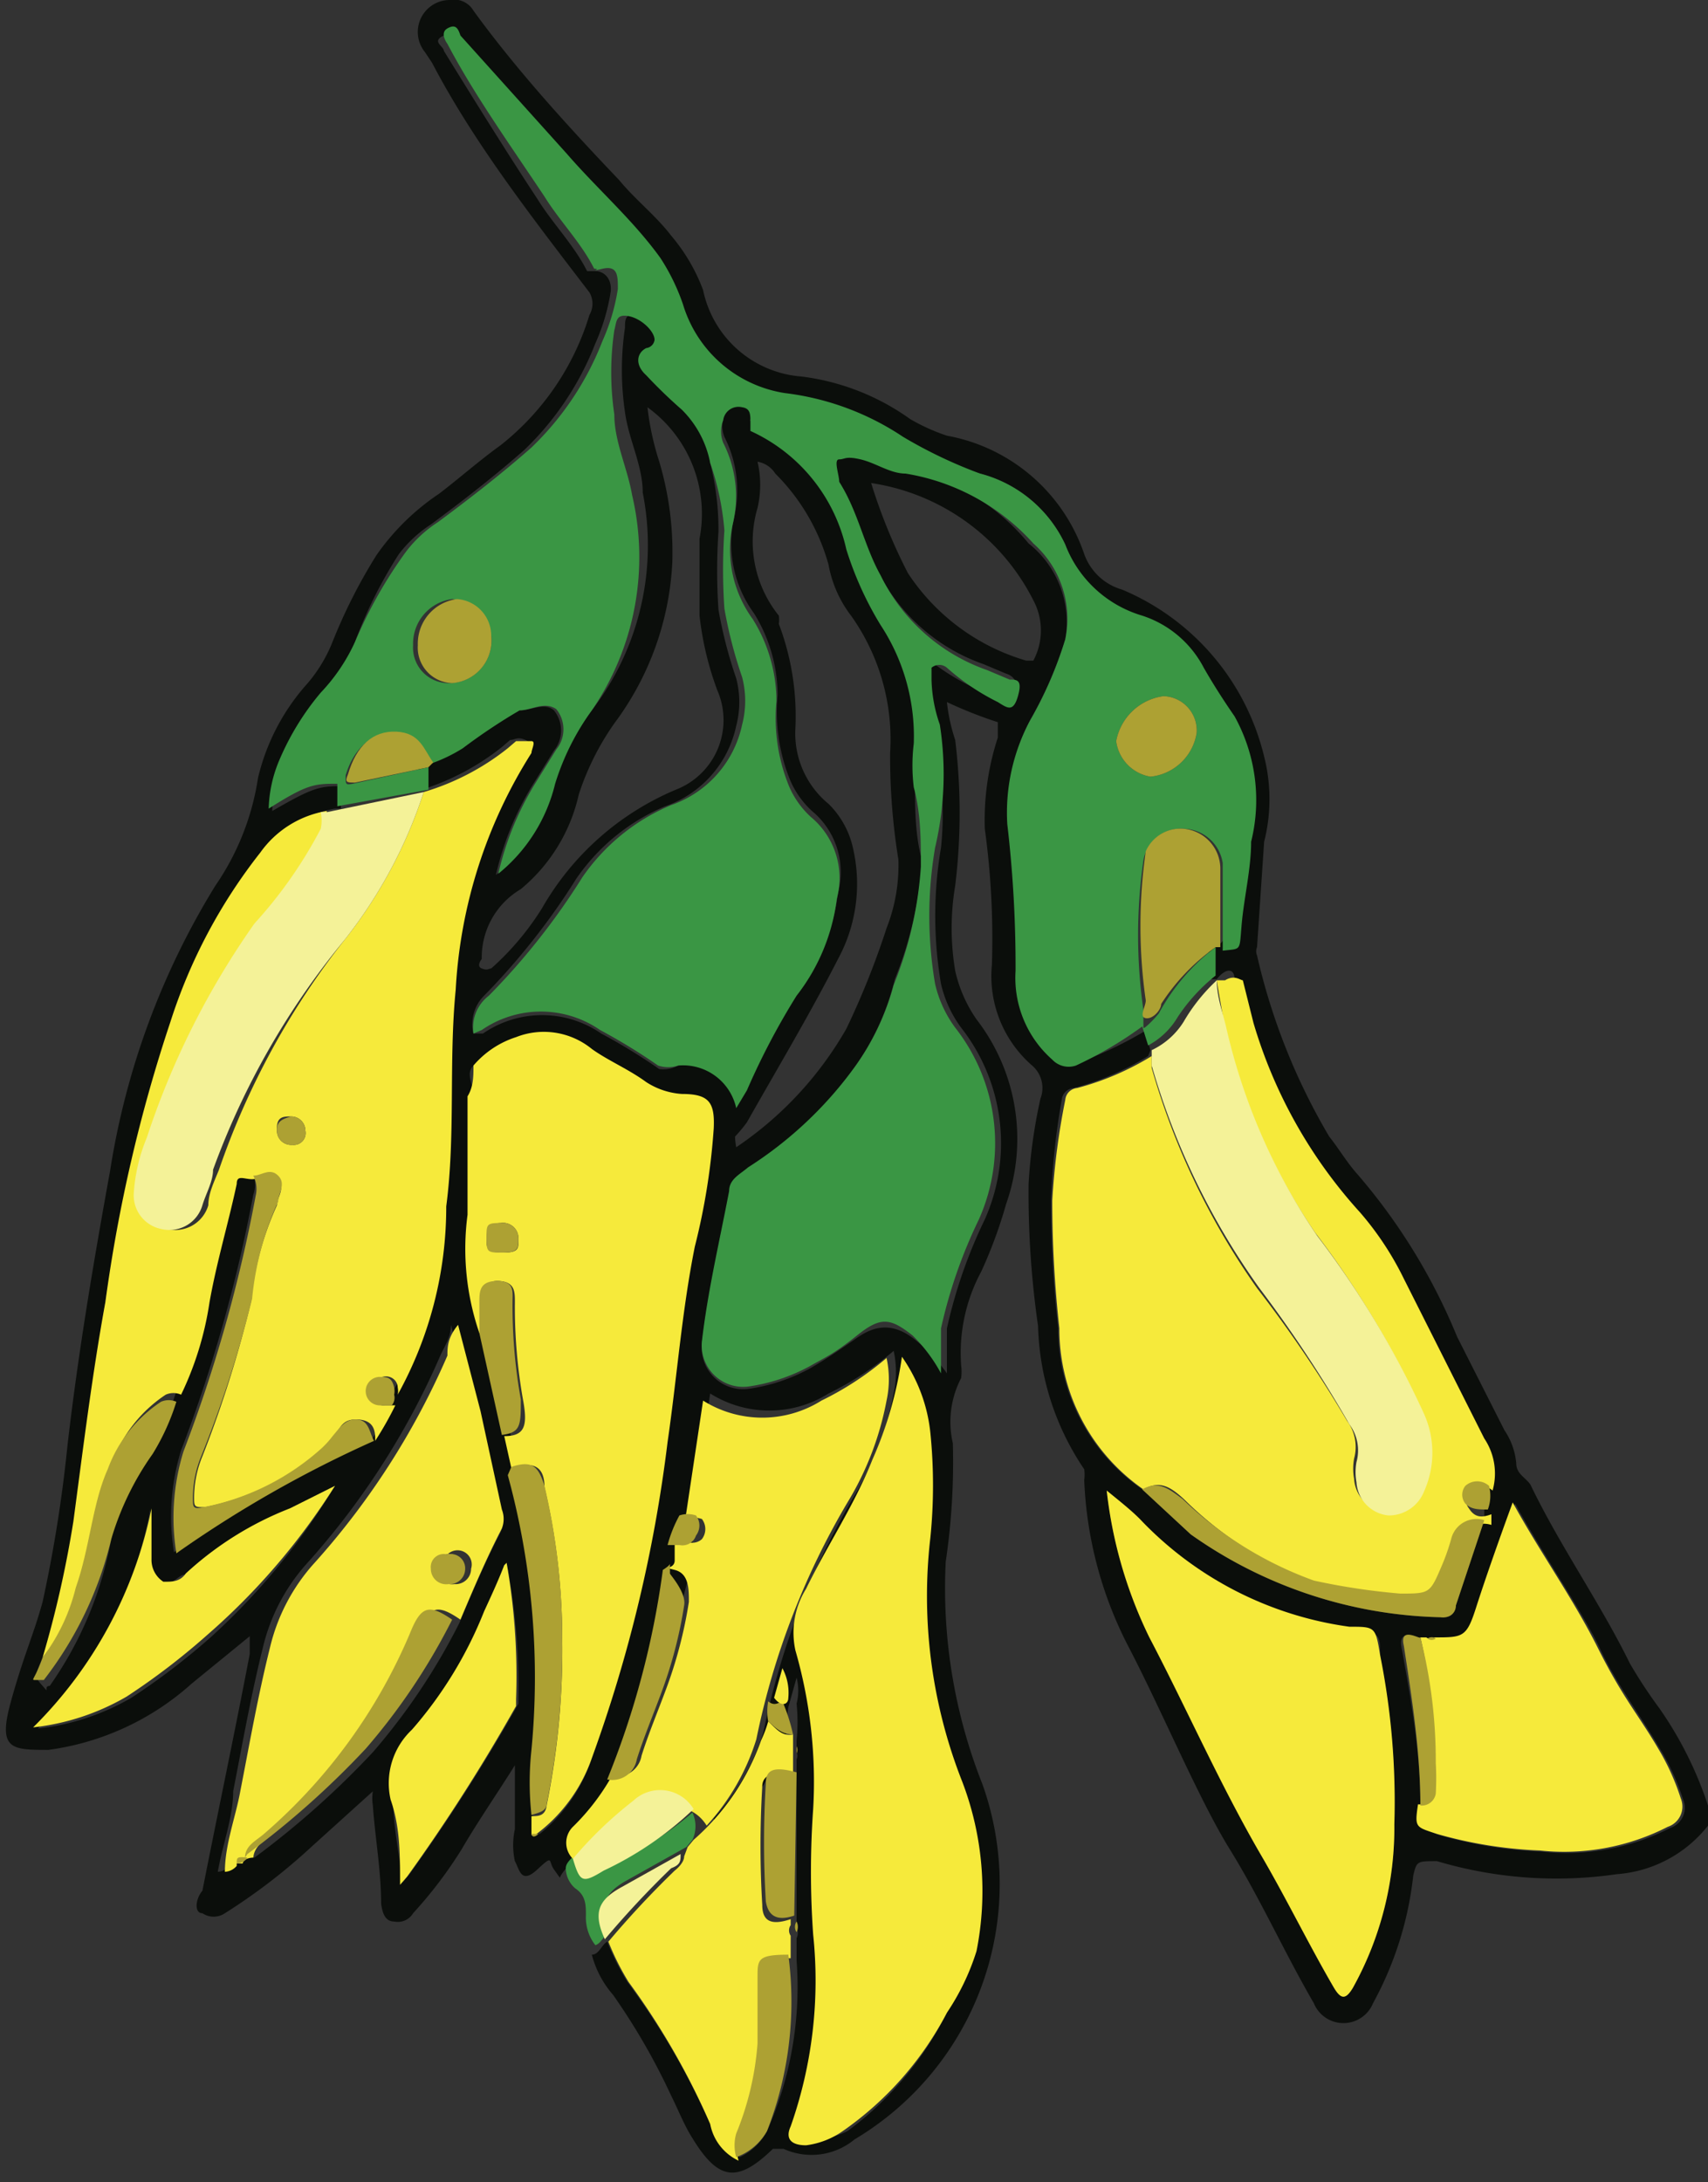 <svg id="Layer_1" data-name="Layer 1" xmlns="http://www.w3.org/2000/svg" viewBox="0 0 14.43 18.43"><rect x="0" y="0" width="14.43" height="18.43" fill="#333333" stroke="none"/><defs><style>.cls-1{fill:#0b0e0b;}.cls-2{fill:#3a9644;}.cls-3{fill:#f6ea3b;}.cls-4{fill:#f4f298;}.cls-5{fill:#ada133;}</style></defs><title>Artboard 123</title><path class="cls-1" d="M4.73,15.86s0,0-.05-.07,0-.13-.14,0-.15,0-.19-.07a.63.63,0,0,1,0-.27v-.54c-.15.24-.31.47-.45.71a3.65,3.65,0,0,1-.41.54.15.15,0,0,1-.16.07c-.08,0-.1-.08-.11-.15,0-.28-.05-.55-.07-.83a.38.38,0,0,1,0-.12l-.52.47a5,5,0,0,1-.73.56.17.17,0,0,1-.19,0c-.07,0-.06-.12,0-.19.13-.66.27-1.32.4-2l0-.15-.49.4a2.26,2.26,0,0,1-1.21.56c-.31,0-.43,0-.32-.4s.19-.56.27-.85a11.7,11.7,0,0,0,.21-1.32c.09-.78.22-1.55.36-2.32a6.5,6.5,0,0,1,.89-2.41,2.18,2.18,0,0,0,.36-.91,1.82,1.82,0,0,1,.42-.8,1.25,1.25,0,0,0,.21-.35,4.54,4.54,0,0,1,.37-.73,2,2,0,0,1,.53-.52c.17-.13.34-.28.52-.41a2.22,2.22,0,0,0,.75-1.1.19.19,0,0,0,0-.19C4.49,1.83,4,1.2,3.65.53L3.59.44A.27.27,0,0,1,3.8,0,.19.19,0,0,1,4,.09c.37.51.82,1,1.23,1.43.14.17.31.3.44.47a1.54,1.54,0,0,1,.27.46.92.92,0,0,0,.83.73,2,2,0,0,1,.92.36A1.66,1.66,0,0,0,8,3.68a1.51,1.51,0,0,1,1.16,1,.48.48,0,0,0,.32.3,2.05,2.05,0,0,1,1.2,1.41,1.46,1.46,0,0,1,0,.72L10.62,8a.09.09,0,0,0,0,.07,5.33,5.33,0,0,0,.61,1.53c.08.1.15.22.24.32a5,5,0,0,1,.84,1.37l.4.79a.59.59,0,0,1,.1.28c0,.09.08.12.12.18.25.52.59,1,.84,1.51a4.13,4.13,0,0,0,.25.38,3.15,3.15,0,0,1,.41.82v.17a1.08,1.08,0,0,1-.77.41,3.54,3.54,0,0,1-1.52-.11c-.17,0-.17,0-.2.12a2.9,2.9,0,0,1-.34,1.08.27.27,0,0,1-.5,0c-.25-.43-.45-.88-.71-1.3s-.56-1.14-.85-1.7a3.34,3.34,0,0,1-.38-1.42.32.32,0,0,0,0-.09,2.26,2.26,0,0,1-.39-1.21A7.84,7.84,0,0,1,8.69,10a4.45,4.45,0,0,1,.1-.72A.25.25,0,0,0,8.72,9a1,1,0,0,1-.34-.85A6.78,6.78,0,0,0,8.32,7a2.25,2.25,0,0,1,.11-.77c0-.06,0-.1,0-.13A3.64,3.64,0,0,1,8,5.93a1.5,1.5,0,0,0,.07.32,5.06,5.06,0,0,1,0,1.23,2.18,2.18,0,0,0,0,.72,1.17,1.17,0,0,0,.18.41,1.65,1.65,0,0,1,.25,1.56,3.9,3.9,0,0,1-.21.57,1.45,1.45,0,0,0-.17.79.41.41,0,0,1,0,.11.8.8,0,0,0-.07.55,5.71,5.71,0,0,1-.06,1,4.49,4.49,0,0,0,.31,1.88,2.51,2.51,0,0,1-1.08,3,.57.57,0,0,1-.6.08s-.07,0-.09,0c-.3.29-.46.27-.68-.09-.07-.11-.12-.24-.18-.36a5.51,5.51,0,0,0-.49-.85A.84.84,0,0,1,5,16.51c.06,0,.08-.08.13-.11a2.16,2.16,0,0,0,.17.34A6.22,6.22,0,0,1,6,17.94a.43.43,0,0,0,.25.28A.49.49,0,0,0,6.48,18a3,3,0,0,0,.25-1.44v-.19a.1.1,0,0,0,0-.09v-.05l0-1.21v-.16a.07.07,0,0,0,0-.06v-.1a1.55,1.55,0,0,0,0-.31.44.44,0,0,0,0-.22l-.07.25a.48.48,0,0,0,0,.17,1,1,0,0,1-.06.16,2,2,0,0,1-.57.84.27.27,0,0,0,0-.23v0a1.91,1.91,0,0,0,.42-.73,6.46,6.46,0,0,1,.77-2,2.56,2.56,0,0,0,.33-.86.84.84,0,0,0,0-.36,2.6,2.6,0,0,1-.55.36.94.94,0,0,1-1,0l-.15,1a1.11,1.11,0,0,0,0,.25l0,.16s0,0,0,0A7.23,7.23,0,0,1,5.17,15a1.91,1.91,0,0,1-.29.41.19.19,0,0,0,0,.27S4.75,15.8,4.73,15.86ZM2,15.74H2a.11.11,0,0,0,.09-.05h0l.06,0a7.34,7.34,0,0,0,1-.89,5.32,5.32,0,0,0,.73-1.09c.11-.26.22-.52.35-.77a.22.22,0,0,0,0-.16L4,11.92l-.19-.73c0,.11-.06.19-.09.26a6.46,6.46,0,0,1-1.14,1.77,1.62,1.62,0,0,0-.36.7c-.1.4-.17.8-.25,1.21,0,.22-.09.45-.13.68a.14.14,0,0,0,.1-.05S2,15.76,2,15.74Zm10-.49c0,.2,0,.19.16.25a3.67,3.67,0,0,0,.87.14,1.92,1.92,0,0,0,1.08-.2.18.18,0,0,0,.11-.24,2,2,0,0,0-.19-.42c-.17-.29-.37-.55-.51-.85s-.49-.81-.72-1.23c-.11.3-.21.59-.31.89s-.11.26-.35.25a.06.06,0,0,0-.07,0H12s-.19-.1-.16.07C11.92,14.35,12,14.8,12,15.25Zm-7.5.08v.16s0,0,.06,0A1.36,1.36,0,0,0,5,14.85a12.06,12.06,0,0,0,.6-2.66c.08-.55.12-1.1.23-1.65a5.6,5.6,0,0,0,.16-1c0-.22,0-.29-.27-.29a.63.63,0,0,1-.3-.1C5.3,9,5.13,9,5,8.86a.64.64,0,0,0-.61-.08A.79.79,0,0,0,4,9c-.07.07,0,.16,0,.24,0,.33,0,.66,0,1a2.19,2.19,0,0,0,.1,1l.21.86.06.27v.07a6.47,6.47,0,0,1,.2,2.32A2.54,2.54,0,0,0,4.49,15.33ZM9.7,8.92a2.35,2.35,0,0,1-.63.27.11.11,0,0,0-.1.1,6,6,0,0,0-.09.85,9.77,9.77,0,0,0,.06,1.08,1.65,1.65,0,0,0,.71,1.36l.41.38a3.8,3.8,0,0,0,2.11.7c.07,0,.11,0,.13-.1l.24-.72,0-.09a.33.33,0,0,0,0-.17.53.53,0,0,0-.07-.44l-.68-1.35a2.59,2.59,0,0,0-.37-.56,4.1,4.1,0,0,1-.9-1.6l-.09-.36c0-.09-.07-.1-.15,0l-.07,0V8h0c.13,0,.16-.1.16-.22s.05-.47.08-.7a1.46,1.46,0,0,0-.14-1.06c-.09-.13-.18-.27-.26-.41A.9.9,0,0,0,9.6,5.2,1,1,0,0,1,9,4.6,1.1,1.1,0,0,0,8.28,4a3.94,3.94,0,0,1-.68-.25,2.29,2.29,0,0,0-1-.37,1.07,1.07,0,0,1-.86-.75,1.76,1.76,0,0,0-.19-.39c-.23-.32-.53-.58-.79-.88l-.9-1s0-.11-.11-.06,0,.09,0,.13c.26.42.52.84.79,1.25.13.21.31.39.42.61,0,0,0,0,.07,0s.14.06.13.17a1.71,1.71,0,0,1-.13.44,2.5,2.5,0,0,1-.6.9c-.25.22-.52.43-.79.63a1.07,1.07,0,0,0-.27.25A3.81,3.81,0,0,0,3,5.42a1.56,1.56,0,0,1-.26.45,2.24,2.24,0,0,0-.35.57,1.12,1.12,0,0,0-.09.41c.33-.19.39-.21.58-.21l0,.19-.05,0a.86.86,0,0,0-.56.35,4.54,4.54,0,0,0-.76,1.38A12.93,12.93,0,0,0,.89,11c-.11.65-.19,1.3-.27,1.94A9.1,9.1,0,0,1,.36,14c-.07.16-.07.16,0,.24s0,0,.06,0A3.12,3.12,0,0,0,.94,13a2.43,2.43,0,0,1,.35-.81,1.93,1.93,0,0,0,.2-.44A2.71,2.71,0,0,0,1.73,11c.06-.34.16-.67.23-1,0-.09.07-.16.18-.08a.25.25,0,0,1,0,.17,12.37,12.37,0,0,1-.61,2.16,1.89,1.89,0,0,0-.06.86,9.94,9.94,0,0,1,1.67-.95,2.91,2.91,0,0,0,.17-.3.1.1,0,0,0,0-.09,3.27,3.27,0,0,0,.41-1.59c.05-.61,0-1.22.08-1.83a4.15,4.15,0,0,1,.64-2s.07-.07,0-.1-.09,0-.13,0l-.07.06a2.1,2.1,0,0,1-.71.37c0-.07,0-.13,0-.19l0,0a1.34,1.34,0,0,0,.27-.13A5,5,0,0,1,4.39,6c.1,0,.21-.07.29,0a.27.27,0,0,1,0,.34l-.18.29a2.53,2.53,0,0,0-.31.76,1.4,1.4,0,0,0,.48-.76A2.12,2.12,0,0,1,5,6a2.29,2.29,0,0,0,.43-1.84c0-.23-.12-.45-.15-.68a2.43,2.43,0,0,1,0-.71c0-.07,0-.13.12-.12s.23.13.22.2a.08.08,0,0,1-.07.07c-.12,0-.14.14,0,.23a4.11,4.11,0,0,0,.3.29A.86.86,0,0,1,6,3.91a2.3,2.3,0,0,1,.07.58,4.85,4.85,0,0,0,0,.66,3.8,3.8,0,0,0,.15.58.79.79,0,0,1,0,.4.92.92,0,0,1-.6.68,1.72,1.72,0,0,0-.75.61,5.82,5.82,0,0,1-.79,1A.34.34,0,0,0,4,8.73l.08,0a.88.88,0,0,1,1,0,4.94,4.94,0,0,1,.49.3A.27.27,0,0,0,5.73,9a.46.46,0,0,1,.5.31l.09-.15a6.09,6.09,0,0,1,.42-.8,1.66,1.66,0,0,0,.34-.82.67.67,0,0,0-.22-.69.76.76,0,0,1-.18-.25,1.52,1.52,0,0,1-.11-.73,1.32,1.32,0,0,0-.2-.69,1,1,0,0,1-.17-.8,1,1,0,0,0-.08-.69.26.26,0,0,1,0-.19.13.13,0,0,1,.16-.11c.08,0,.1.06.07.13s0,0,0,.07a1.44,1.44,0,0,1,.81,1,2.85,2.85,0,0,0,.29.64,1.71,1.71,0,0,1,.28,1,1.53,1.53,0,0,0,0,.37c0,.22,0,.45.06.67a3.22,3.22,0,0,1-.23,1A2.12,2.12,0,0,1,7.23,9a3.31,3.31,0,0,1-.91.88c-.07.06-.14.1-.16.2-.08.42-.18.84-.23,1.27a.35.35,0,0,0,.4.38,1.54,1.54,0,0,0,.51-.17c.14-.08.27-.17.4-.26s.28-.14.47,0A1.34,1.34,0,0,1,8,11.6c0-.14,0-.26,0-.38a4.18,4.18,0,0,1,.32-.92,1.58,1.58,0,0,0-.2-1.62,1,1,0,0,1-.17-.37,3.42,3.42,0,0,1,0-1.15A2.71,2.71,0,0,0,7.85,6.1a1.22,1.22,0,0,1-.07-.38s0-.08,0-.1a.1.1,0,0,1,.13,0,1.93,1.93,0,0,0,.49.26c.08,0,.13,0,.17-.05s0-.12-.07-.14l-.19-.08a1.58,1.58,0,0,1-.9-.8c-.14-.25-.19-.54-.35-.79,0-.06-.06-.13,0-.19s.12,0,.18,0,.25.09.38.12a1.85,1.85,0,0,1,1.07.64A.85.85,0,0,1,9,5.4a3.31,3.31,0,0,1-.29.67,1.65,1.65,0,0,0-.19.87,10.31,10.31,0,0,1,.07,1.24.92.92,0,0,0,.31.75.19.19,0,0,0,.2.05,3.29,3.29,0,0,0,.57-.27l.05.16ZM7.62,11.46a3.28,3.28,0,0,1-.2.82c-.15.38-.38.72-.56,1.09a.7.7,0,0,0-.09.52,4,4,0,0,1,.15,1.34,7.5,7.5,0,0,0,0,1.06,3.71,3.71,0,0,1-.19,1.62c0,.11,0,.18.13.16A.69.69,0,0,0,7.16,18,2.79,2.79,0,0,0,8,17a2,2,0,0,0,.18-.48,2.59,2.59,0,0,0-.12-1.43A4.27,4.27,0,0,1,7.83,13a4.42,4.42,0,0,0,0-.89A1.36,1.36,0,0,0,7.62,11.46Zm1.73,1.13a3.76,3.76,0,0,0,.36,1.23c.32.61.6,1.25.95,1.85.21.36.4.75.61,1.11.06.11.1.11.16,0a2.78,2.78,0,0,0,.35-1.38A6.28,6.28,0,0,0,11.66,14c0-.21,0-.21-.26-.24a3,3,0,0,1-1.77-.91C9.55,12.75,9.46,12.68,9.35,12.59ZM6.22,9.69a3,3,0,0,0,.93-1,6.85,6.85,0,0,0,.34-.85,1.45,1.45,0,0,0,.1-.58,5.46,5.46,0,0,1-.07-.9A1.8,1.8,0,0,0,7.19,5.2,1,1,0,0,1,7,4.77,1.74,1.74,0,0,0,6.55,4,.22.22,0,0,0,6.4,3.9a.86.86,0,0,1,0,.39,1,1,0,0,0,.18.91.25.25,0,0,1,0,.07,2.2,2.2,0,0,1,.14.88.77.77,0,0,0,.28.64.75.75,0,0,1,.21.39,1.33,1.33,0,0,1-.13.92c-.24.47-.51.92-.77,1.38a1.27,1.27,0,0,1-.1.12S6.21,9.64,6.22,9.69ZM5.47,3.44a2.36,2.36,0,0,0,.1.46,2.68,2.68,0,0,1,.11.85,2.47,2.47,0,0,1-.49,1.36,2.25,2.25,0,0,0-.3.6,1.45,1.45,0,0,1-.49.8.67.67,0,0,0-.33.59s-.05.06,0,.08.06,0,.08,0a2.33,2.33,0,0,0,.43-.51,2.35,2.35,0,0,1,1.13-1,.63.63,0,0,0,.35-.84,2.63,2.63,0,0,1-.15-.63c0-.22,0-.44,0-.65A1.11,1.11,0,0,0,5.47,3.44ZM2.83,12.55l-.39.2a2.78,2.78,0,0,0-.88.55c-.05,0-.11.1-.19.07a.22.22,0,0,1-.1-.19v-.43h0a3.62,3.62,0,0,1-.95,1.85,2,2,0,0,0,.79-.26,5.82,5.82,0,0,0,.68-.52A5.67,5.67,0,0,0,2.83,12.55Zm1.45.65h0c0,.13-.11.26-.17.39a3.46,3.46,0,0,1-.61,1,.62.62,0,0,0-.18.59c0,.23.05.46.08.72l.06-.07a15.3,15.3,0,0,0,.92-1.44s0,0,0-.06A5.52,5.52,0,0,0,4.28,13.2ZM7.36,4.08a4.65,4.65,0,0,0,.31.76,1.8,1.8,0,0,0,1,.74s.05,0,.06,0a.54.54,0,0,0,0-.51A1.84,1.84,0,0,0,7.36,4.08Z"/><path class="cls-2" d="M5.85,15.31a.27.27,0,0,1,0,.23l-.05.06s0,0,0,0h0s0,0,0,0h0l-.5.28c-.2.11-.24.22-.14.44v0c-.05,0-.07.09-.13.11a.38.38,0,0,1-.08-.25c0-.09,0-.17-.09-.23a.23.23,0,0,1-.08-.17c0-.06.08-.1.1-.15h0c.06.2.08.21.25.13A2.85,2.85,0,0,0,5.85,15.31Z"/><path class="cls-2" d="M3.62,6.48c0,.06,0,.12,0,.19l0,0-.77.14,0-.19c-.19,0-.25,0-.58.21a1.12,1.12,0,0,1,.09-.41,2.24,2.24,0,0,1,.35-.57A1.56,1.56,0,0,0,3,5.42a3.81,3.81,0,0,1,.43-.76,1.07,1.07,0,0,1,.27-.25c.27-.2.54-.41.79-.63a2.5,2.5,0,0,0,.6-.9,1.71,1.71,0,0,0,.13-.44c0-.11,0-.2-.13-.17s0,0-.07,0c-.11-.22-.29-.4-.42-.61C4.3,1.21,4,.79,3.78.37c0,0-.07-.09,0-.13s.09,0,.11.06l.9,1c.26.3.56.56.79.88a1.76,1.76,0,0,1,.19.39,1.07,1.07,0,0,0,.86.75,2.29,2.29,0,0,1,1,.37A3.94,3.94,0,0,0,8.28,4,1.1,1.1,0,0,1,9,4.6a1,1,0,0,0,.65.6.9.9,0,0,1,.52.44c.08.14.17.28.26.41a1.46,1.46,0,0,1,.14,1.06c0,.23-.06.47-.08.7s0,.2-.16.22V7.29A.34.34,0,0,0,10,7a.32.32,0,0,0-.34.27,4.43,4.43,0,0,0,0,1.26s0,.13,0,.15.09-.07.13-.12A1.75,1.75,0,0,1,10.27,8v.24a1.52,1.52,0,0,0-.32.35.64.64,0,0,1-.25.24l-.05-.16A3.29,3.29,0,0,1,9.09,9a.19.19,0,0,1-.2-.05.92.92,0,0,1-.31-.75,10.31,10.31,0,0,0-.07-1.24,1.65,1.65,0,0,1,.19-.87A3.31,3.31,0,0,0,9,5.4a.85.85,0,0,0-.27-.81A1.85,1.85,0,0,0,7.65,4c-.13,0-.25-.09-.38-.12s-.13,0-.18,0,0,.13,0,.19c.16.25.21.54.35.79a1.58,1.58,0,0,0,.9.8l.19.08c.06,0,.11,0,.07.14s-.09.1-.17.05A1.93,1.93,0,0,1,8,5.64a.1.1,0,0,0-.13,0s0,.06,0,.1a1.22,1.22,0,0,0,.07.38A2.71,2.71,0,0,1,7.9,7.16a3.42,3.42,0,0,0,0,1.15,1,1,0,0,0,.17.37,1.58,1.58,0,0,1,.2,1.62,4.18,4.18,0,0,0-.32.92c0,.12,0,.24,0,.38a1.34,1.34,0,0,0-.24-.32c-.19-.15-.27-.16-.47,0s-.26.18-.4.26a1.54,1.54,0,0,1-.51.17.35.35,0,0,1-.4-.38c.05-.43.15-.85.23-1.27,0-.1.09-.14.16-.2A3.31,3.31,0,0,0,7.23,9a2.12,2.12,0,0,0,.32-.68,3.22,3.22,0,0,0,.23-1c0-.22,0-.45-.06-.67a1.53,1.53,0,0,1,0-.37,1.71,1.71,0,0,0-.28-1,2.85,2.85,0,0,1-.29-.64,1.44,1.44,0,0,0-.81-1s0,0,0-.07,0-.12-.07-.13a.13.13,0,0,0-.16.11.26.26,0,0,0,0,.19,1,1,0,0,1,.08.69,1,1,0,0,0,.17.8,1.32,1.32,0,0,1,.2.69,1.52,1.52,0,0,0,.11.73.76.76,0,0,0,.18.25.67.67,0,0,1,.22.69,1.66,1.66,0,0,1-.34.82,6.09,6.09,0,0,0-.42.8l-.09.15A.46.46,0,0,0,5.73,9,.27.27,0,0,1,5.56,9a4.94,4.94,0,0,0-.49-.3.88.88,0,0,0-1,0L4,8.73a.34.34,0,0,1,.13-.32,5.82,5.82,0,0,0,.79-1,1.72,1.72,0,0,1,.75-.61.92.92,0,0,0,.6-.68.79.79,0,0,0,0-.4,3.8,3.8,0,0,1-.15-.58,4.85,4.85,0,0,1,0-.66A2.3,2.3,0,0,0,6,3.91a.86.86,0,0,0-.24-.45,4.11,4.11,0,0,1-.3-.29c-.1-.09-.08-.19,0-.23a.08.08,0,0,0,.07-.07c0-.07-.11-.18-.22-.2s-.1.05-.12.12a2.43,2.43,0,0,0,0,.71c0,.23.11.45.15.68A2.29,2.29,0,0,1,5,6a2.12,2.12,0,0,0-.31.62,1.4,1.4,0,0,1-.48.76,2.53,2.53,0,0,1,.31-.76l.18-.29a.27.27,0,0,0,0-.34C4.6,5.92,4.49,6,4.39,6a5,5,0,0,0-.48.32,1.34,1.34,0,0,1-.27.13c-.08-.11-.14-.25-.31-.26s-.34.12-.41.36c0,.08,0,.08.06.07Zm6.49-.29a.29.29,0,0,0-.28-.31.47.47,0,0,0-.4.38.35.35,0,0,0,.29.3A.44.44,0,0,0,10.11,6.19Zm-6-.82a.31.31,0,0,0-.29-.31.38.38,0,0,0-.33.39.3.3,0,0,0,.29.32A.36.36,0,0,0,4.15,5.37Z"/><path class="cls-3" d="M3.58,6.69l0,0a2.1,2.1,0,0,0,.71-.37l.07-.06s.09,0,.13,0,0,.07,0,.1a4.15,4.15,0,0,0-.64,2c-.06.61,0,1.22-.08,1.83a3.27,3.27,0,0,1-.41,1.59.14.14,0,0,0,0-.06c0-.06-.06-.11-.13-.09a.12.12,0,0,0-.11.13.12.12,0,0,0,.13.11h.09a2.91,2.91,0,0,1-.17.3c0-.07,0-.17-.14-.18s-.15.07-.21.14a.81.81,0,0,1-.09.1,2.09,2.09,0,0,1-1,.5c-.08,0-.09,0-.09-.07a.92.92,0,0,1,.07-.36A9.94,9.94,0,0,0,2.12,11a2.55,2.55,0,0,1,.22-.82c0-.07.08-.15,0-.22s-.14,0-.21,0S2,9.92,2,10c-.07.33-.17.66-.23,1a2.71,2.71,0,0,1-.24.78.16.16,0,0,0-.13,0,1.16,1.16,0,0,0-.45.57c-.13.34-.15.71-.27,1A1.61,1.61,0,0,1,.36,14a9.1,9.1,0,0,0,.26-1.15C.7,12.25.78,11.6.89,11a12.93,12.93,0,0,1,.55-2.37A4.54,4.54,0,0,1,2.2,7.2a.86.86,0,0,1,.56-.35.34.34,0,0,1,0,.14,3.77,3.77,0,0,1-.56.81,6.84,6.84,0,0,0-.91,1.81,1.47,1.47,0,0,0-.11.47.29.29,0,0,0,.23.3.29.29,0,0,0,.35-.2c0-.1.05-.2.09-.3A6.57,6.57,0,0,1,2.91,7.94,4,4,0,0,0,3.58,6.69ZM2.46,9.43c-.07,0-.13,0-.12.13a.12.12,0,0,0,.13.11.1.1,0,0,0,.11-.12A.12.12,0,0,0,2.46,9.43Z"/><path class="cls-3" d="M10.28,8.28v0l.07,0c.08-.05.13,0,.15,0l.09.36a4.1,4.1,0,0,0,.9,1.6,2.59,2.59,0,0,1,.37.56l.68,1.35a.53.53,0,0,1,.07.44h0a.15.15,0,0,0-.2,0,.12.12,0,0,0,0,.15c.05.08.11.08.19.05h0l0,.09a.22.22,0,0,0-.28.16,1.84,1.84,0,0,1-.09.25c-.09.24-.1.25-.34.21a5.57,5.57,0,0,1-.73-.11A3.14,3.14,0,0,1,10,12.66c-.11-.1-.2-.16-.34-.08a1.65,1.65,0,0,1-.71-1.36,9.77,9.77,0,0,1-.06-1.08A6,6,0,0,1,9,9.29a.11.11,0,0,1,.1-.1,2.35,2.35,0,0,0,.63-.27l0,.1a6.14,6.14,0,0,0,.89,1.86A10.88,10.88,0,0,1,11.38,12a.37.37,0,0,1,.06.32.48.48,0,0,0,0,.17.3.3,0,0,0,.27.28.32.32,0,0,0,.3-.2.8.8,0,0,0,0-.66,7.85,7.85,0,0,0-.9-1.5,5.14,5.14,0,0,1-.77-1.76C10.33,8.55,10.3,8.42,10.28,8.28Z"/><path class="cls-3" d="M4.05,11.26a2.19,2.19,0,0,1-.1-1c0-.32,0-.65,0-1C4,9.18,4,9.09,4,9a.79.79,0,0,1,.36-.24A.64.64,0,0,1,5,8.86c.14.1.31.17.46.28a.63.63,0,0,0,.3.1c.23,0,.28.07.27.29a5.6,5.6,0,0,1-.16,1c-.11.55-.15,1.1-.23,1.65A12.06,12.06,0,0,1,5,14.85a1.36,1.36,0,0,1-.48.65H4.49v-.16c.06,0,.12,0,.13-.1a6.54,6.54,0,0,0,.13-1.39,5.61,5.61,0,0,0-.15-1.29c0-.18-.1-.22-.28-.16l-.06-.27c.17,0,.2-.08.16-.3A4.47,4.47,0,0,1,4.35,11c0-.09,0-.17-.13-.18s-.14.09-.15.18S4.1,11.18,4.05,11.26Zm.33-.8a.13.13,0,0,0-.15-.13c-.08,0-.12.05-.12.13s0,.12.14.12S4.38,10.54,4.38,10.46Z"/><path class="cls-3" d="M7.62,11.46a1.36,1.36,0,0,1,.24.64,4.42,4.42,0,0,1,0,.89,4.27,4.27,0,0,0,.27,2.06,2.59,2.59,0,0,1,.12,1.43A2,2,0,0,1,8,17a2.79,2.79,0,0,1-.88,1,.69.69,0,0,1-.31.12c-.12,0-.18-.05-.13-.16a3.71,3.71,0,0,0,.19-1.62,7.5,7.5,0,0,1,0-1.06,4,4,0,0,0-.15-1.34.7.7,0,0,1,.09-.52c.18-.37.41-.71.56-1.09A3.28,3.28,0,0,0,7.62,11.46Z"/><path class="cls-3" d="M9.35,12.59c.11.09.2.16.28.24a3,3,0,0,0,1.77.91c.22,0,.22,0,.26.24a6.28,6.28,0,0,1,.12,1.43,2.78,2.78,0,0,1-.35,1.38c-.06.1-.1.1-.16,0-.21-.36-.4-.75-.61-1.11-.35-.6-.63-1.24-.95-1.85A3.76,3.76,0,0,1,9.35,12.59Z"/><path class="cls-3" d="M12,13.83h.05a.06.06,0,0,0,.07,0c.24,0,.27,0,.35-.25s.2-.59.31-.89c.23.42.51.81.72,1.23s.34.56.51.85a2,2,0,0,1,.19.42.18.18,0,0,1-.11.24,1.92,1.92,0,0,1-1.08.2,3.67,3.67,0,0,1-.87-.14c-.18-.06-.19-.05-.16-.25a.12.12,0,0,0,.13-.1,2.28,2.28,0,0,0,0-.26A4.22,4.22,0,0,0,12,13.83Z"/><path class="cls-3" d="M2,15.76a.14.14,0,0,1-.1.05c0-.23.09-.46.13-.68.08-.41.15-.81.25-1.21a1.62,1.62,0,0,1,.36-.7,6.46,6.46,0,0,0,1.14-1.77c0-.07,0-.15.09-.26l.19.73.18.83a.22.22,0,0,1,0,.16c-.13.25-.24.51-.35.77-.19-.13-.26-.12-.35.1a4.6,4.6,0,0,1-1.24,1.71c-.07.06-.15.1-.16.2h0s-.08,0-.09.05H2Zm1.83-2.63a.11.11,0,0,0-.14.12.13.13,0,0,0,.15.13.13.13,0,0,0,.14-.13A.12.12,0,0,0,3.78,13.13Z"/><path class="cls-3" d="M4.84,15.7h0a.19.19,0,0,1,0-.27A1.91,1.91,0,0,0,5.17,15a.21.21,0,0,0,.25-.17c.06-.19.14-.38.21-.57a3.74,3.74,0,0,0,.19-.73c0-.11,0-.24-.12-.27s0,0,0-.08l0-.16.1,0A.12.12,0,0,0,5.93,13a.14.14,0,0,0,0-.17.22.22,0,0,0-.14,0l.15-1a.94.94,0,0,0,1,0,2.6,2.6,0,0,0,.55-.36.84.84,0,0,1,0,.36,2.56,2.56,0,0,1-.33.86,6.46,6.46,0,0,0-.77,2,1.91,1.91,0,0,1-.42.73.33.33,0,0,0-.51-.07A3.37,3.37,0,0,0,4.84,15.7Z"/><path class="cls-4" d="M10.28,8.28c0,.14.05.27.08.4a5.14,5.14,0,0,0,.77,1.76,7.85,7.85,0,0,1,.9,1.5.8.8,0,0,1,0,.66.32.32,0,0,1-.3.2.3.3,0,0,1-.27-.28.48.48,0,0,1,0-.17.37.37,0,0,0-.06-.32,10.88,10.88,0,0,0-.76-1.15A6.14,6.14,0,0,1,9.73,9l0-.1V8.87A.64.64,0,0,0,10,8.63,1.52,1.52,0,0,1,10.28,8.28Z"/><path class="cls-4" d="M3.58,6.69a4,4,0,0,1-.67,1.25A6.57,6.57,0,0,0,1.8,9.88c0,.1-.06.2-.09.3a.29.29,0,0,1-.35.2.29.29,0,0,1-.23-.3,1.47,1.47,0,0,1,.11-.47A6.84,6.84,0,0,1,2.15,7.8,3.77,3.77,0,0,0,2.71,7a.34.34,0,0,0,0-.14l.05,0Z"/><path class="cls-3" d="M5.81,15.6l.05-.06a2,2,0,0,0,.57-.84,1,1,0,0,0,.06-.16c.06.05.11.13.21.11v.1s0,0,0,.06V15c-.18-.05-.26,0-.26.09a8.34,8.34,0,0,0,0,1c0,.15.09.17.24.12v.05a.08.08,0,0,0,0,.09v.19c-.21,0-.26,0-.26.19l0,.56a2.48,2.48,0,0,1-.18.76.36.36,0,0,0,0,.2A.43.43,0,0,1,6,17.94a6.22,6.22,0,0,0-.69-1.2,2.16,2.16,0,0,1-.17-.34v0a8,8,0,0,1,.56-.6s.08-.06.08-.12h0l0,0h0Z"/><path class="cls-3" d="M2.83,12.55a5.67,5.67,0,0,1-1.08,1.26,5.82,5.82,0,0,1-.68.52,2,2,0,0,1-.79.26,3.62,3.62,0,0,0,1-1.85h0v.43a.22.22,0,0,0,.1.19c.08,0,.14,0,.19-.07a2.78,2.78,0,0,1,.88-.55Z"/><path class="cls-3" d="M4.28,13.2a5.52,5.52,0,0,1,.08,1.15s0,.05,0,.06a15.3,15.3,0,0,1-.92,1.44l-.06.07c0-.26,0-.49-.08-.72a.62.62,0,0,1,.18-.59,3.46,3.46,0,0,0,.61-1c.06-.13.12-.26.17-.39Z"/><path class="cls-5" d="M10.27,8a1.75,1.75,0,0,0-.46.48c0,.05-.07.13-.13.12s0-.1,0-.15a4.43,4.43,0,0,1,0-1.26A.32.32,0,0,1,10,7a.34.34,0,0,1,.31.33V8Z"/><path class="cls-5" d="M2.14,9.93c.07,0,.14-.07.21,0s0,.15,0,.22a2.55,2.55,0,0,0-.22.82A9.94,9.94,0,0,1,1.7,12.3a.92.92,0,0,0-.07.36c0,.07,0,.09.09.07a2.09,2.09,0,0,0,1-.5.81.81,0,0,0,.09-.1c.06-.07.11-.15.21-.14s.1.11.14.18a9.94,9.94,0,0,0-1.67.95,1.89,1.89,0,0,1,.06-.86,12.37,12.37,0,0,0,.61-2.16A.25.25,0,0,0,2.14,9.93Z"/><path class="cls-5" d="M4.32,12.39c.18-.06.23,0,.28.16a5.61,5.61,0,0,1,.15,1.29,6.54,6.54,0,0,1-.13,1.39c0,.07-.07.08-.13.1a2.54,2.54,0,0,1,0-.55,6.47,6.47,0,0,0-.2-2.32Z"/><path class="cls-5" d="M9.65,12.58c.14-.08.23,0,.34.08a3.14,3.14,0,0,0,1.11.69,5.57,5.57,0,0,0,.73.11c.24,0,.25,0,.34-.21a1.84,1.84,0,0,0,.09-.25.22.22,0,0,1,.28-.16l-.24.72c0,.07-.06.11-.13.1a3.8,3.8,0,0,1-2.11-.7Z"/><path class="cls-5" d="M.36,14a1.61,1.61,0,0,0,.28-.59c.12-.34.14-.71.27-1a1.16,1.16,0,0,1,.45-.57.16.16,0,0,1,.13,0,1.93,1.93,0,0,1-.2.44A2.43,2.43,0,0,0,.94,13a3.12,3.12,0,0,1-.57,1.19s0,0-.06,0S.29,14.2.36,14Z"/><path class="cls-5" d="M2.07,15.69c0-.1.09-.14.16-.2a4.6,4.6,0,0,0,1.24-1.71c.09-.22.16-.23.35-.1a5.32,5.32,0,0,1-.73,1.09,7.34,7.34,0,0,1-1,.89Z"/><path class="cls-5" d="M6.22,18.22a.36.36,0,0,1,0-.2,2.48,2.48,0,0,0,.18-.76l0-.56c0-.15,0-.19.26-.19A3,3,0,0,1,6.48,18,.49.49,0,0,1,6.22,18.22Z"/><path class="cls-4" d="M4.84,15.7a3.37,3.37,0,0,1,.51-.49.33.33,0,0,1,.51.07v0a2.85,2.85,0,0,1-.76.52C4.92,15.91,4.9,15.9,4.84,15.7Z"/><path class="cls-5" d="M5.66,13.21s0,.07,0,.08.14.16.12.27a3.74,3.74,0,0,1-.19.73c-.07.19-.15.38-.21.57a.21.21,0,0,1-.25.17,7.23,7.23,0,0,0,.47-1.77S5.65,13.23,5.66,13.21Z"/><path class="cls-5" d="M4.05,11.26c0-.08,0-.17,0-.26s0-.18.15-.18.13.09.13.18a4.47,4.47,0,0,0,.07.82c0,.22,0,.28-.16.3Z"/><path class="cls-5" d="M6.71,16.18c-.15.05-.22,0-.24-.12a8.34,8.34,0,0,1,0-1c0-.12.08-.14.26-.09Z"/><path class="cls-5" d="M12,13.83a4.22,4.22,0,0,1,.13,1.06,2.28,2.28,0,0,1,0,.26.12.12,0,0,1-.13.1c0-.45-.07-.9-.14-1.35C11.82,13.73,12,13.85,12,13.83Z"/><path class="cls-5" d="M3.62,6.48,3,6.61c-.07,0-.09,0-.06-.07.07-.24.21-.37.41-.36s.23.15.31.26Z"/><path class="cls-5" d="M12.57,12.75h0c-.08,0-.14,0-.19-.05a.12.12,0,0,1,0-.15.15.15,0,0,1,.2,0h0A.33.33,0,0,1,12.57,12.75Z"/><path class="cls-5" d="M5.74,12.8a.22.22,0,0,1,.14,0,.14.14,0,0,1,0,.17.12.12,0,0,1-.14.08l-.1,0A1.11,1.11,0,0,1,5.74,12.8Z"/><path class="cls-5" d="M3.31,11.87H3.22a.12.12,0,0,1-.13-.11.12.12,0,0,1,.11-.13c.07,0,.11,0,.13.09a.14.14,0,0,1,0,.06A.1.1,0,0,1,3.31,11.87Z"/><path class="cls-5" d="M6.7,14.65c-.1,0-.15-.06-.21-.11a.48.48,0,0,1,0-.17c.06.05.1,0,.12,0A1.55,1.55,0,0,1,6.7,14.65Z"/><path class="cls-3" d="M6.66,14.34c0,.06-.06.08-.12,0l.07-.25A.44.44,0,0,1,6.66,14.34Z"/><path class="cls-5" d="M2,15.74c0-.05,0-.06.09-.05A.11.11,0,0,1,2,15.74Z"/><path class="cls-5" d="M6.73,16.32a.08.08,0,0,1,0-.09A.1.1,0,0,1,6.73,16.32Z"/><path class="cls-5" d="M12.13,13.84a.06.06,0,0,1-.07,0A.06.06,0,0,1,12.13,13.84Z"/><path class="cls-5" d="M6.73,14.81s0,0,0-.06A.07.07,0,0,1,6.73,14.81Z"/><path class="cls-5" d="M4.49,15.49h.06S4.5,15.54,4.49,15.49Z"/><path class="cls-5" d="M2,15.76l0,0S2,15.76,2,15.76Z"/><path class="cls-4" d="M5.75,15.66c0,.06,0,.09-.08.12a8,8,0,0,0-.56.6c-.1-.22-.06-.33.14-.44Z"/><path class="cls-4" d="M5.81,15.6l0,0S5.79,15.6,5.81,15.6Z"/><path class="cls-4" d="M5.77,15.63l0,0S5.76,15.63,5.77,15.63Z"/><path class="cls-5" d="M10.11,6.19a.44.44,0,0,1-.39.37.35.35,0,0,1-.29-.3.47.47,0,0,1,.4-.38A.29.29,0,0,1,10.11,6.19Z"/><path class="cls-5" d="M4.15,5.37a.36.36,0,0,1-.33.4.3.3,0,0,1-.29-.32.38.38,0,0,1,.33-.39A.31.31,0,0,1,4.15,5.37Z"/><path class="cls-5" d="M2.46,9.43a.12.12,0,0,1,.12.12.1.1,0,0,1-.11.12.12.12,0,0,1-.13-.11C2.33,9.47,2.39,9.45,2.46,9.43Z"/><path class="cls-5" d="M4.38,10.46c0,.08,0,.12-.13.12s-.14,0-.14-.12,0-.13.12-.13A.13.13,0,0,1,4.38,10.46Z"/><path class="cls-5" d="M3.78,13.13a.12.12,0,0,1,.15.12.13.13,0,0,1-.14.13.13.13,0,0,1-.15-.13A.11.11,0,0,1,3.78,13.13Z"/></svg>